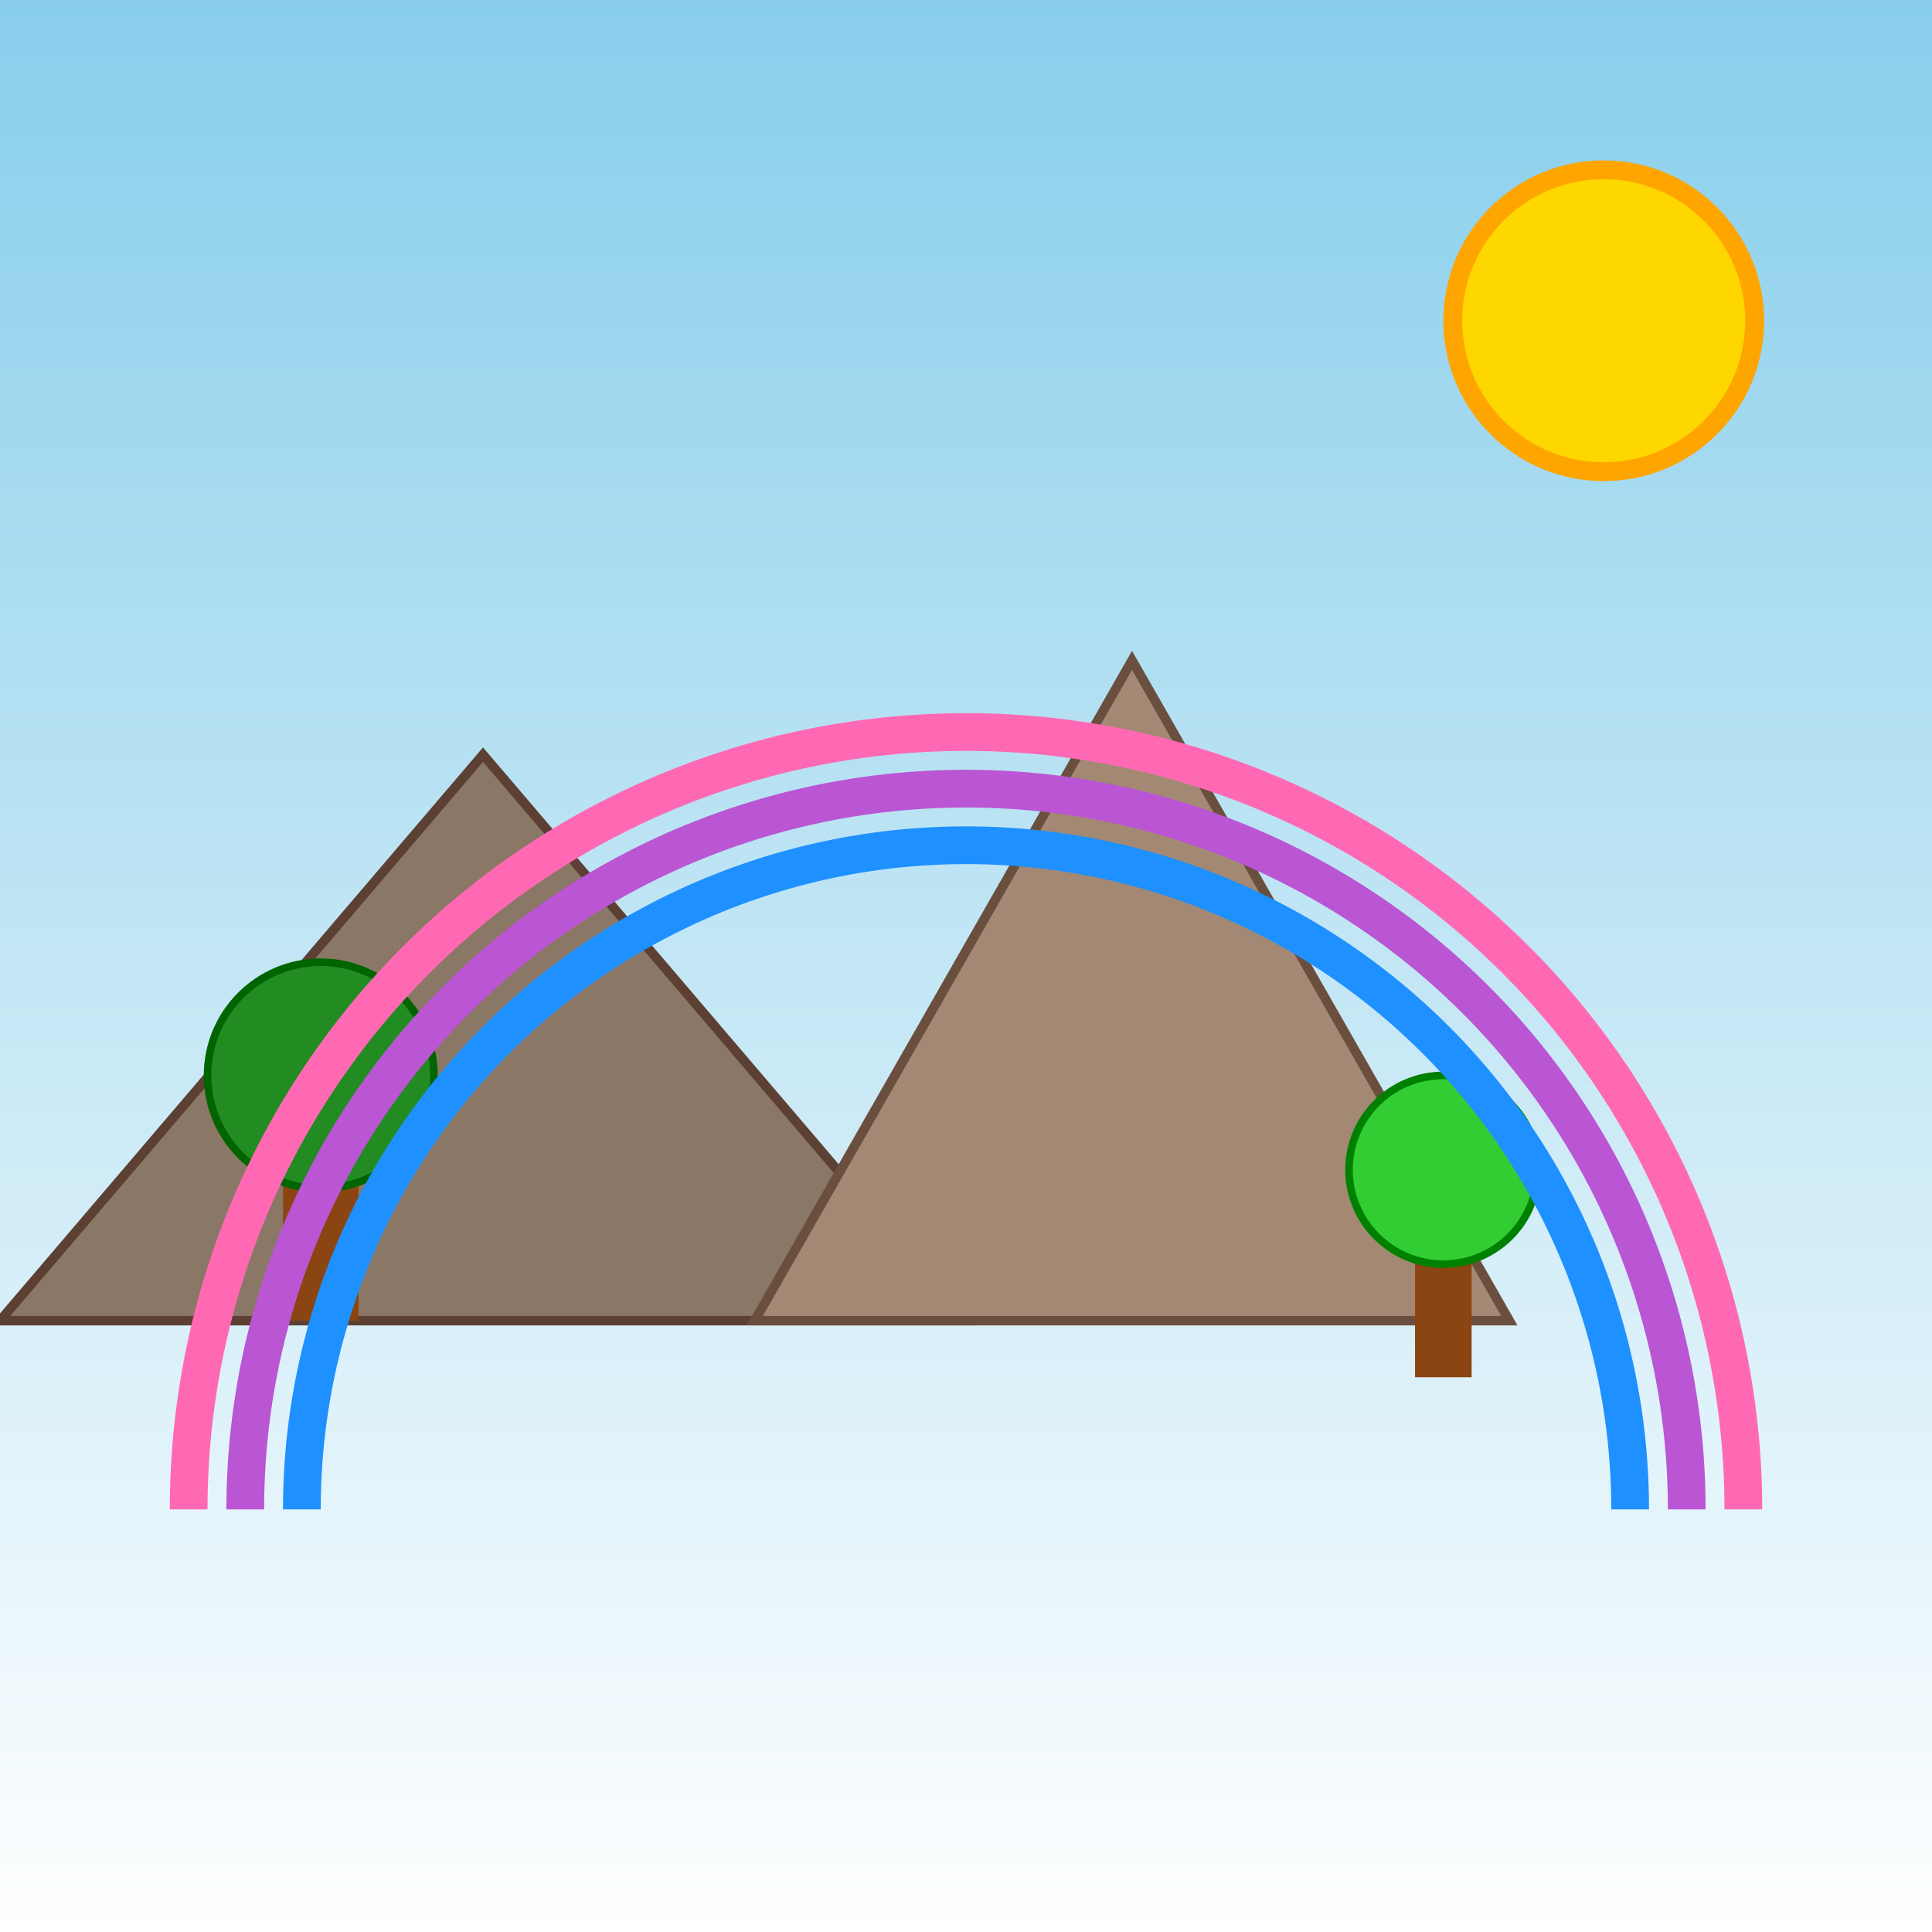 <!--

Generated by DrawGPT.
Free, open source, AI generated images in SVG, PNG, and HTML Canvas format.
https://drawgpt.ai

Created: 2025-08-20T03:19:21+00:00
-->
<svg   viewBox="0 0 1024 1024" xmlns="http://www.w3.org/2000/svg" xmlns:xlink="http://www.w3.org/1999/xlink">
  <rect x="0" y="0" width="1024" height="1024" fill="#333333" stroke="none"/>
  <title>Sunny Day Adventure</title>
  <desc>A whimsically colorful landscape with mountains, a sun, and playful trees for a fun day outdoors.</desc>
  <!-- Background with gradient -->
  <defs id="defs_1" class="defs">
    <linearGradient id="grad_bg" class="gradient" x1="0" y1="0" x2="0" y2="1">
      <stop id="stop1" class="gradient-stop" offset="0%" stop-color="#87CEEB"/>
      <stop id="stop2" class="gradient-stop" offset="100%" stop-color="#FFFFFF"/>
    </linearGradient>
  </defs>
  <rect id="bg_rect" class="background" x="0" y="0" width="1024" height="1024" fill="url(#grad_bg)"/>
  
  <!-- Sun -->
  <circle id="sun_1" class="sun" cx="850" cy="170" r="80" fill="#FFD700" stroke="#FFA500" stroke-width="10"/>

  <!-- Mountains -->
  <polygon id="mountain_1" class="mountains" points="0,700 256,400 512,700" fill="#8B7765" stroke="#5C4033" stroke-width="5"/>
  <polygon id="mountain_2" class="mountains" points="400,700 600,350 800,700" fill="#A38973" stroke="#6B4F3E" stroke-width="5"/>
  
  <!-- Trees -->
  <g id="tree_group_1" class="trees">
    <!-- Trunk -->
    <rect id="tree_trunk_1" class="tree" x="150" y="600" width="40" height="100" fill="#8B4513"/>
    <!-- Foliage -->
    <circle id="tree_foliage_1" class="tree" cx="170" cy="570" r="60" fill="#228B22" stroke="#006400" stroke-width="4"/>
  </g>
  
  <g id="tree_group_2" class="trees">
    <!-- Trunk -->
    <rect id="tree_trunk_2" class="tree" x="750" y="650" width="30" height="80" fill="#8B4513"/>
    <!-- Foliage -->
    <circle id="tree_foliage_2" class="tree" cx="765" cy="620" r="50" fill="#32CD32" stroke="#008000" stroke-width="4"/>
  </g>
  
  <!-- Additional playful details: a rainbow -->
  <path id="rainbow_1" class="rainbow" d="M100,800 A400,400 0 0,1 924,800" fill="none" stroke="#FF69B4" stroke-width="20"/>
  <path id="rainbow_2" class="rainbow" d="M130,800 A370,370 0 0,1 894,800" fill="none" stroke="#BA55D3" stroke-width="20"/>
  <path id="rainbow_3" class="rainbow" d="M160,800 A340,340 0 0,1 864,800" fill="none" stroke="#1E90FF" stroke-width="20"/>
</svg>